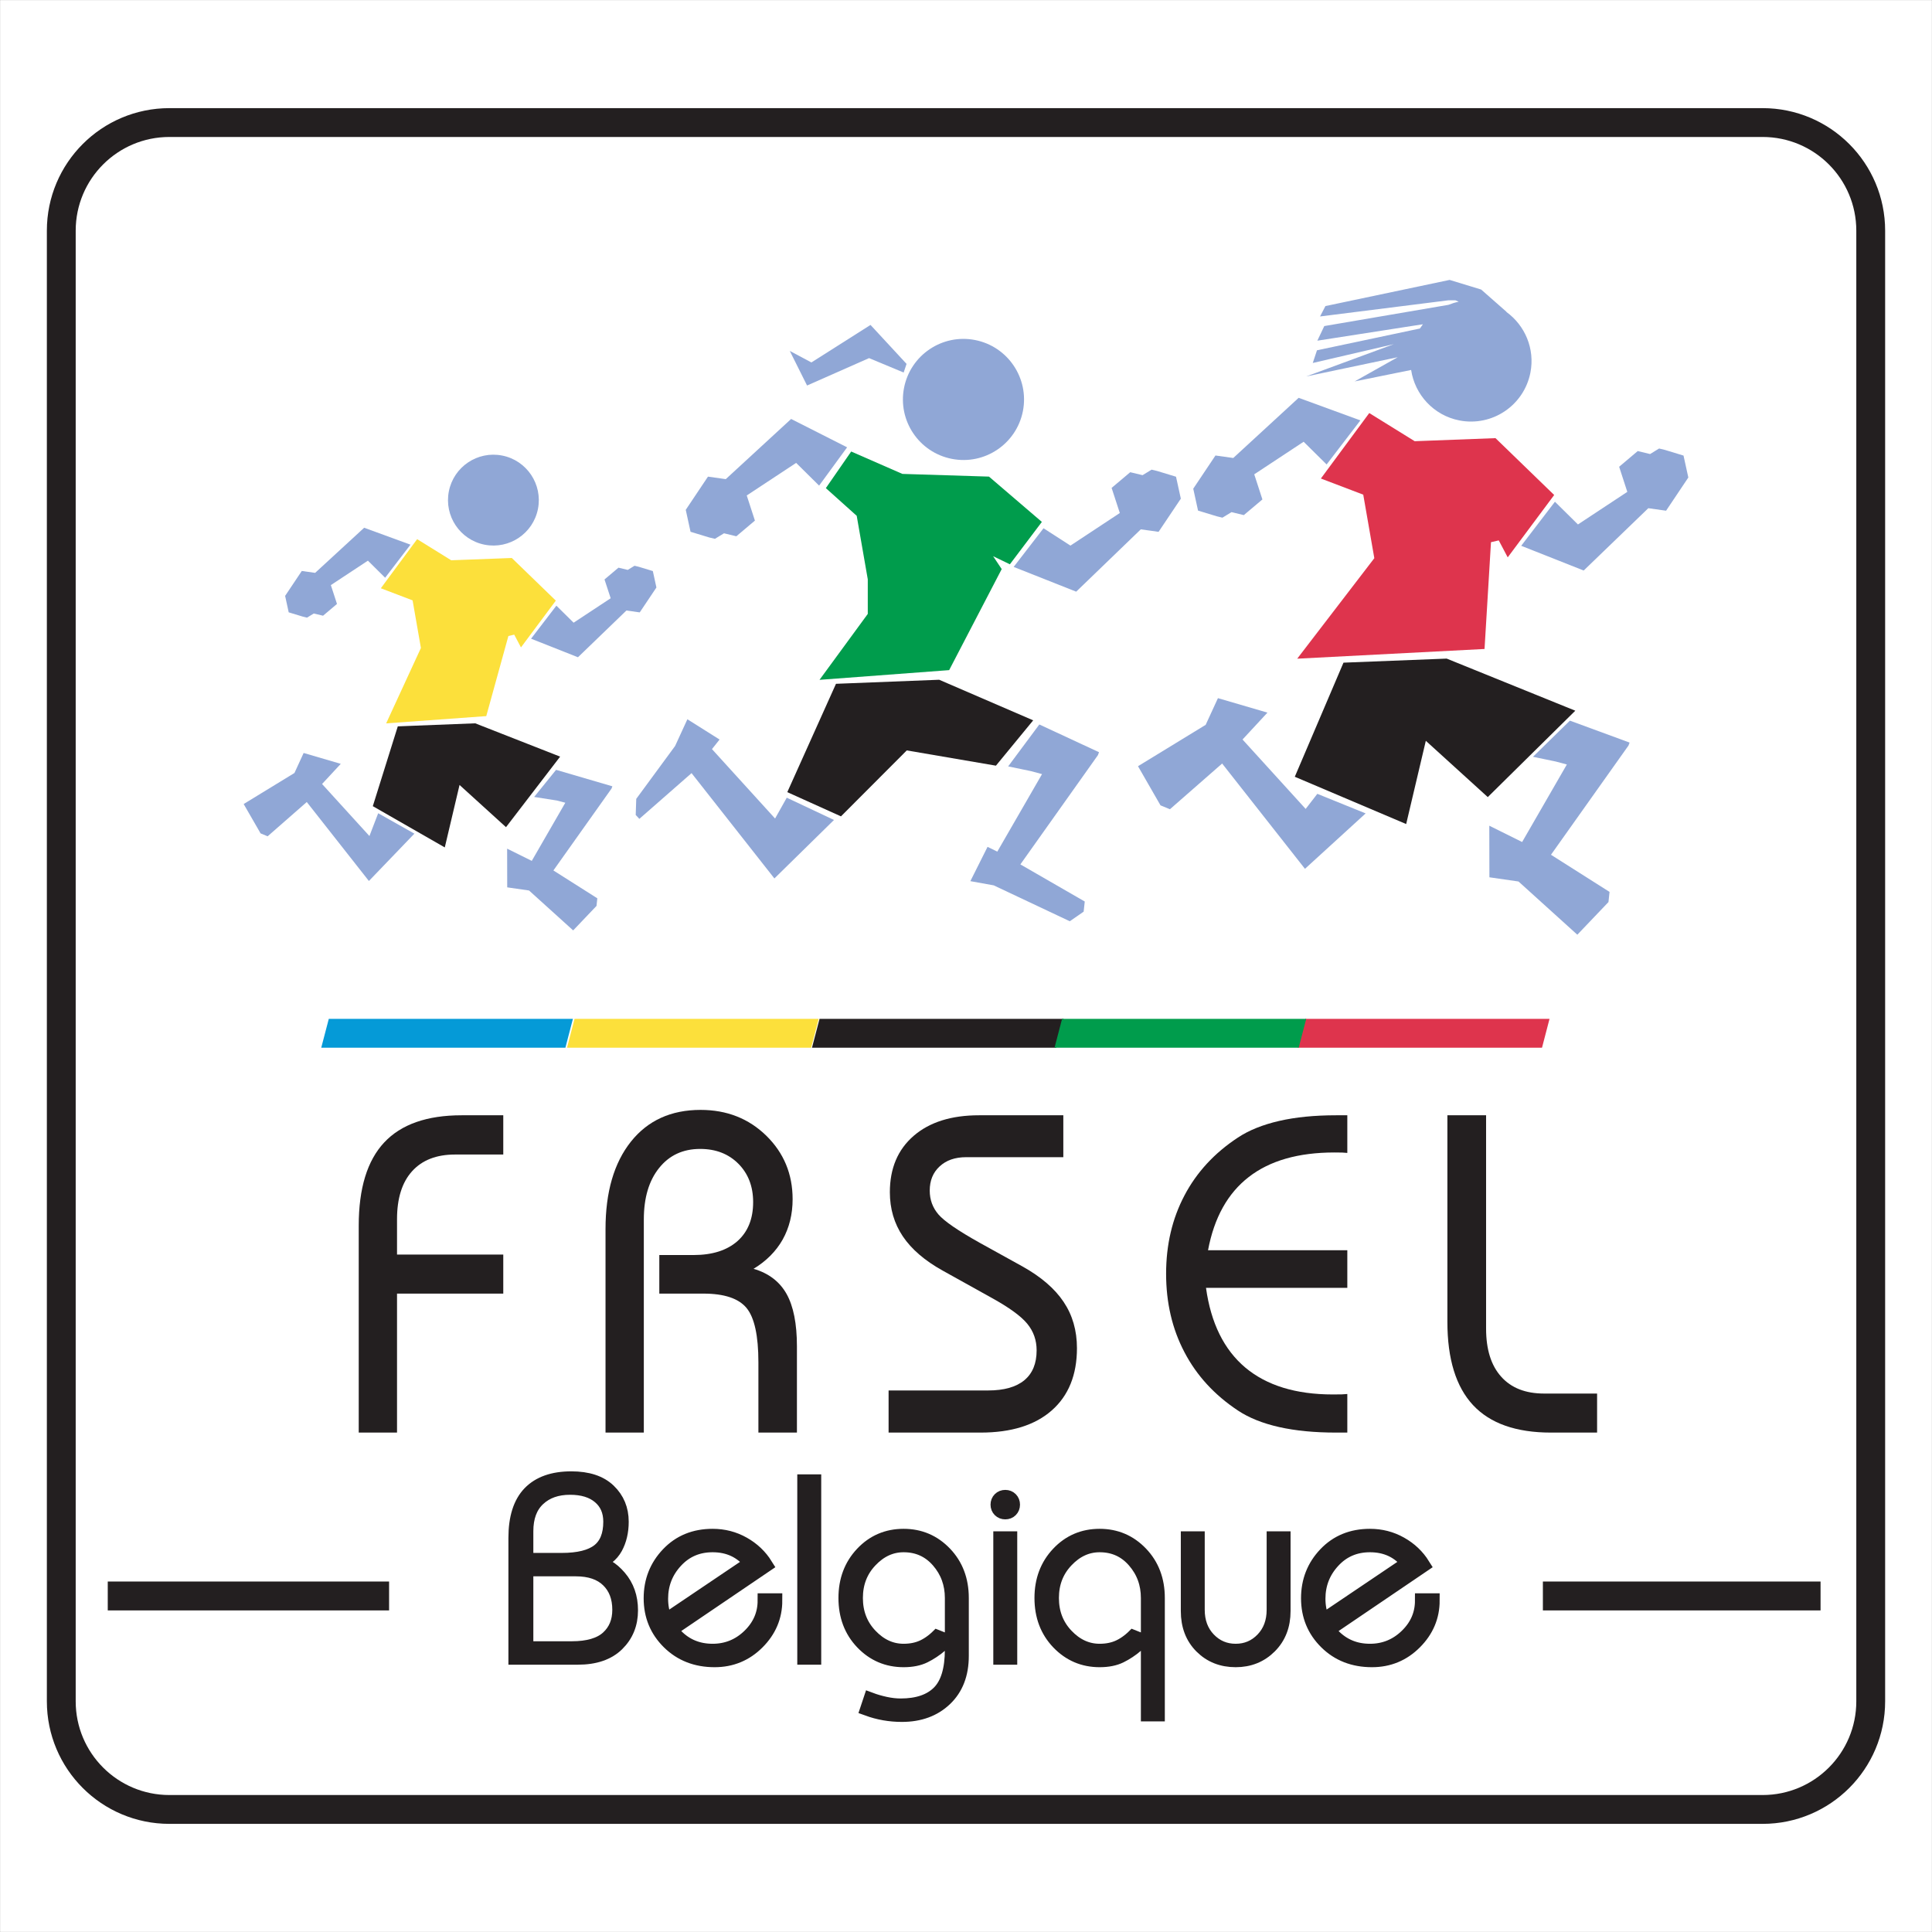<?xml version="1.0" encoding="UTF-8"?>
<svg xmlns="http://www.w3.org/2000/svg" xmlns:xlink="http://www.w3.org/1999/xlink" width="268pt" height="268pt" viewBox="0 0 268 268" version="1.1">
<rect x="0" y="0" width="268" height="268" fill="#333333" stroke="none"/>
<g id="surface1">
<path style=" stroke:none;fill-rule:evenodd;fill:rgb(100%,100%,100%);fill-opacity:1;" d="M 0.008 0.008 L 267.992 0.008 L 267.992 267.992 L 0.008 267.992 L 0.008 0.008 "/>
<path style=" stroke:none;fill-rule:nonzero;fill:rgb(100%,100%,100%);fill-opacity:1;" d="M 259.5 236 C 259.5 244.285 252.785 251 244.5 251 L 23.5 251 C 15.215 251 8.5 244.285 8.5 236 L 8.5 32 C 8.5 23.715 15.215 17 23.5 17 L 244.5 17 C 252.785 17 259.5 23.715 259.5 32 L 259.5 236 "/>
<path style="fill:none;stroke-width:40;stroke-linecap:butt;stroke-linejoin:miter;stroke:rgb(13.699%,12.199%,12.5%);stroke-opacity:1;stroke-miterlimit:2.613;" d="M 2595 320 C 2595 237.148 2527.852 170 2445 170 L 235 170 C 152.148 170 85 237.148 85 320 L 85 2360 C 85 2442.852 152.148 2510 235 2510 L 2445 2510 C 2527.852 2510 2595 2442.852 2595 2360 Z M 2595 320 " transform="matrix(0.1,0,0,-0.1,0,268)"/>
<path style=" stroke:none;fill-rule:nonzero;fill:rgb(87.099%,20.399%,30.199%);fill-opacity:1;" d="M 213.902 145.332 L 180.035 145.332 L 181.078 141.332 L 214.945 141.332 L 213.902 145.332 "/>
<path style=" stroke:none;fill-rule:nonzero;fill:rgb(13.699%,12.199%,12.5%);fill-opacity:1;" d="M 146.504 145.332 L 112.637 145.332 L 113.684 141.332 L 147.547 141.332 L 146.504 145.332 "/>
<path style=" stroke:none;fill-rule:nonzero;fill:rgb(98.799%,87.799%,23.099%);fill-opacity:1;" d="M 112.52 145.332 L 78.656 145.332 L 79.699 141.332 L 113.566 141.332 L 112.52 145.332 "/>
<path style=" stroke:none;fill-rule:nonzero;fill:rgb(1.999%,60.399%,84.299%);fill-opacity:1;" d="M 78.43 145.332 L 44.562 145.332 L 45.609 141.332 L 79.473 141.332 L 78.43 145.332 "/>
<path style=" stroke:none;fill-rule:nonzero;fill:rgb(0%,61.2%,29.799%);fill-opacity:1;" d="M 180.148 145.332 L 146.281 145.332 L 147.328 141.332 L 181.195 141.332 L 180.148 145.332 "/>
<path style=" stroke:none;fill-rule:nonzero;fill:rgb(87.099%,20.399%,30.199%);fill-opacity:1;" d="M 190.641 77.43 L 179.945 91.371 L 205.93 90.023 L 206.824 75.211 L 207.902 74.961 L 209.145 77.316 L 215.59 68.664 L 207.449 60.777 L 196.242 61.203 L 189.938 57.297 L 183.227 66.379 L 189.105 68.617 L 190.641 77.43 "/>
<path style=" stroke:none;fill-rule:nonzero;fill:rgb(13.699%,12.199%,12.5%);fill-opacity:1;" d="M 186.363 91.922 L 179.609 107.75 L 195.059 114.309 L 197.785 102.762 L 206.379 110.57 L 218.52 98.586 L 200.68 91.359 L 186.363 91.922 "/>
<path style=" stroke:none;fill-rule:nonzero;fill:rgb(56.499%,65.5%,83.899%);fill-opacity:1;" d="M 168.949 96.844 L 167.246 100.547 L 157.859 106.285 L 160.98 111.715 L 162.289 112.254 L 169.531 105.914 L 181.02 120.52 L 189.438 112.832 L 182.734 110.117 L 181.117 112.211 L 172.359 102.582 L 175.816 98.852 L 168.949 96.844 "/>
<path style=" stroke:none;fill-rule:nonzero;fill:rgb(56.499%,65.5%,83.899%);fill-opacity:1;" d="M 228.648 70.496 L 231.113 70.844 L 234.199 66.238 L 233.531 63.195 L 230.926 62.402 L 230.145 62.215 L 228.895 62.984 L 227.18 62.57 L 224.602 64.746 L 225.734 68.23 L 218.887 72.75 L 215.695 69.598 L 211.016 75.711 L 219.684 79.141 L 228.648 70.496 "/>
<path style=" stroke:none;fill-rule:nonzero;fill:rgb(56.499%,65.5%,83.899%);fill-opacity:1;" d="M 180.145 55.184 L 171.074 63.531 L 168.605 63.184 L 165.523 67.789 L 166.188 70.828 L 168.797 71.621 L 169.57 71.809 L 170.828 71.043 L 172.539 71.453 L 175.117 69.281 L 173.984 65.797 L 180.836 61.277 L 184.023 64.43 L 188.707 58.316 L 180.145 55.184 "/>
<path style=" stroke:none;fill-rule:nonzero;fill:rgb(56.499%,65.5%,83.899%);fill-opacity:1;" d="M 217.348 106.047 L 211.145 116.801 L 206.59 114.539 L 206.605 121.695 L 210.641 122.277 L 218.801 129.66 L 223.121 125.129 L 223.27 123.723 L 215.145 118.57 L 225.898 103.418 L 226.051 103.008 L 217.77 99.965 L 212.648 104.98 L 215.812 105.637 L 217.348 106.047 "/>
<path style=" stroke:none;fill-rule:nonzero;fill:rgb(56.499%,65.5%,83.899%);fill-opacity:1;" d="M 208.961 43.273 L 208.98 43.258 L 205.461 40.164 L 201.086 38.828 L 183.859 42.457 L 183.113 43.898 L 200.926 41.656 L 201.887 41.656 L 202.348 41.852 C 201.855 41.953 201.383 42.102 200.926 42.285 L 183.699 45.23 L 182.738 47.258 L 197.383 44.98 C 197.234 45.172 197.098 45.367 196.965 45.57 L 182.688 48.59 L 182.102 50.352 L 193.352 47.738 L 181.191 52.219 L 193.887 49.551 L 187.91 52.91 L 195.746 51.32 C 196.262 54.734 198.852 57.617 202.434 58.32 C 206.988 59.211 211.398 56.246 212.293 51.691 C 212.941 48.371 211.531 45.133 208.961 43.273 "/>
<path style=" stroke:none;fill-rule:nonzero;fill:rgb(98.799%,87.799%,23.099%);fill-opacity:1;" d="M 58.387 89.887 L 53.566 100.344 L 67.453 99.336 L 70.523 88.223 L 71.332 88.035 L 72.266 89.805 L 77.102 83.316 L 70.996 77.402 L 62.59 77.719 L 57.863 74.789 L 52.828 81.602 L 57.234 83.281 L 58.387 89.887 "/>
<path style=" stroke:none;fill-rule:nonzero;fill:rgb(13.699%,12.199%,12.5%);fill-opacity:1;" d="M 55.18 100.758 L 51.715 111.828 L 61.699 117.551 L 63.746 108.887 L 70.191 114.742 L 77.699 104.957 L 65.918 100.336 L 55.18 100.758 "/>
<path style=" stroke:none;fill-rule:nonzero;fill:rgb(56.499%,65.5%,83.899%);fill-opacity:1;" d="M 74.625 70.586 C 75.293 67.172 73.066 63.859 69.652 63.191 C 66.238 62.523 62.93 64.75 62.262 68.164 C 61.594 71.578 63.816 74.891 67.23 75.559 C 70.648 76.227 73.957 74.004 74.625 70.586 "/>
<path style=" stroke:none;fill-rule:nonzero;fill:rgb(56.499%,65.5%,83.899%);fill-opacity:1;" d="M 42.121 104.449 L 40.844 107.227 L 33.801 111.531 L 36.145 115.602 L 37.125 116.008 L 42.555 111.254 L 51.172 122.207 L 57.484 115.641 L 52.461 112.809 L 51.246 115.973 L 44.676 108.754 L 47.27 105.957 L 42.121 104.449 "/>
<path style=" stroke:none;fill-rule:nonzero;fill:rgb(56.499%,65.5%,83.899%);fill-opacity:1;" d="M 86.895 84.688 L 88.742 84.949 L 91.055 81.496 L 90.559 79.215 L 88.602 78.621 L 88.02 78.48 L 87.078 79.055 L 85.793 78.746 L 83.855 80.379 L 84.711 82.988 L 79.57 86.379 L 77.18 84.016 L 73.668 88.598 L 80.172 91.172 L 86.895 84.688 "/>
<path style=" stroke:none;fill-rule:nonzero;fill:rgb(56.499%,65.5%,83.899%);fill-opacity:1;" d="M 50.516 73.207 L 43.715 79.465 L 41.863 79.203 L 39.551 82.66 L 40.047 84.941 L 42.004 85.535 L 42.586 85.676 L 43.527 85.102 L 44.812 85.41 L 46.746 83.777 L 45.895 81.164 L 51.035 77.773 L 53.426 80.141 L 56.938 75.555 L 50.516 73.207 "/>
<path style=" stroke:none;fill-rule:nonzero;fill:rgb(56.499%,65.5%,83.899%);fill-opacity:1;" d="M 78.418 111.352 L 73.766 119.418 L 70.348 117.723 L 70.359 123.09 L 73.387 123.527 L 79.508 129.062 L 82.746 125.664 L 82.859 124.609 L 76.766 120.746 L 84.832 109.383 L 84.945 109.074 L 77.137 106.789 L 74.094 110.551 L 77.266 111.047 L 78.418 111.352 "/>
<path style=" stroke:none;fill-rule:nonzero;fill:rgb(0%,61.2%,29.799%);fill-opacity:1;" d="M 120.375 85.16 L 113.68 94.305 L 131.664 92.957 L 138.953 78.941 L 137.355 76.543 L 137.637 77.094 L 140.086 78.277 L 144.523 72.398 L 137.188 66.113 L 125.176 65.738 L 118.074 62.633 L 114.559 67.711 L 118.84 71.551 L 120.375 80.359 L 120.375 85.16 "/>
<path style=" stroke:none;fill-rule:nonzero;fill:rgb(56.499%,65.5%,83.899%);fill-opacity:1;" d="M 141.895 57.023 C 142.781 52.473 139.812 48.059 135.262 47.168 C 130.711 46.273 126.297 49.242 125.406 53.797 C 124.516 58.352 127.48 62.762 132.035 63.652 C 136.586 64.547 141 61.578 141.895 57.023 "/>
<path style=" stroke:none;fill-rule:nonzero;fill:rgb(56.499%,65.5%,83.899%);fill-opacity:1;" d="M 95.352 99.773 L 93.648 103.48 L 88.258 110.816 L 88.184 113.047 L 88.688 113.59 L 95.93 107.246 L 107.422 121.855 L 115.688 113.742 L 109.137 110.652 L 107.516 113.543 L 98.762 103.914 L 99.816 102.586 L 95.352 99.773 "/>
<path style=" stroke:none;fill-rule:nonzero;fill:rgb(56.499%,65.5%,83.899%);fill-opacity:1;" d="M 158.246 73.43 L 160.715 73.773 L 163.801 69.172 L 163.133 66.129 L 160.527 65.336 L 159.746 65.148 L 158.492 65.914 L 156.781 65.504 L 154.199 67.68 L 155.336 71.164 L 148.488 75.684 L 144.754 73.277 L 140.613 78.641 L 149.285 82.074 L 158.246 73.43 "/>
<path style=" stroke:none;fill-rule:nonzero;fill:rgb(56.499%,65.5%,83.899%);fill-opacity:1;" d="M 109.742 58.117 L 100.676 66.465 L 98.207 66.117 L 95.125 70.723 L 95.789 73.766 L 98.395 74.559 L 99.172 74.742 L 100.43 73.977 L 102.141 74.391 L 104.719 72.215 L 103.586 68.73 L 110.438 64.211 L 113.625 67.363 L 117.508 62.051 L 109.742 58.117 "/>
<path style=" stroke:none;fill-rule:nonzero;fill:rgb(56.499%,65.5%,83.899%);fill-opacity:1;" d="M 144.547 107.383 L 138.344 118.133 L 136.988 117.473 L 134.605 122.23 L 137.84 122.812 L 148.398 127.793 L 150.32 126.461 L 150.473 125.055 L 141.543 119.906 L 152.301 104.75 L 152.453 104.344 L 144.172 100.496 L 139.848 106.312 L 143.012 106.969 L 144.547 107.383 "/>
<path style=" stroke:none;fill-rule:nonzero;fill:rgb(56.499%,65.5%,83.899%);fill-opacity:1;" d="M 125.754 50.477 L 120.754 45.074 L 112.555 50.277 L 109.555 48.676 L 111.953 53.477 L 120.555 49.676 L 125.352 51.676 L 125.754 50.477 "/>
<path style=" stroke:none;fill-rule:nonzero;fill:rgb(13.699%,12.199%,12.5%);fill-opacity:1;" d="M 115.965 94.855 L 109.211 109.883 L 116.656 113.242 L 125.785 104.094 L 138.152 106.211 L 143.32 99.922 L 130.281 94.293 L 115.965 94.855 "/>
<path style=" stroke:none;fill-rule:nonzero;fill:rgb(13.699%,12.199%,12.5%);fill-opacity:1;" d="M 49.762 198.723 L 49.762 170.016 C 49.762 164.852 50.938 161 53.289 158.484 C 55.641 155.965 59.227 154.707 64.047 154.707 L 69.812 154.707 L 69.812 160.152 L 63.121 160.152 C 60.539 160.152 58.551 160.93 57.164 162.469 C 55.766 164.012 55.074 166.238 55.074 169.121 L 55.074 174.031 L 69.812 174.031 L 69.812 179.445 L 55.074 179.445 L 55.074 198.723 L 49.762 198.723 "/>
<path style=" stroke:none;fill-rule:nonzero;fill:rgb(13.699%,12.199%,12.5%);fill-opacity:1;" d="M 83.996 198.723 L 83.996 170.496 C 83.996 165.355 85.172 161.316 87.516 158.367 C 89.855 155.43 93.078 153.961 97.184 153.961 C 100.82 153.961 103.855 155.156 106.297 157.539 C 108.734 159.93 109.949 162.867 109.949 166.352 C 109.949 168.441 109.484 170.309 108.57 171.945 C 107.645 173.582 106.297 174.934 104.531 176.004 C 106.621 176.613 108.145 177.777 109.109 179.488 C 110.066 181.199 110.547 183.621 110.547 186.762 L 110.547 198.723 L 105.203 198.723 L 105.203 188.973 C 105.203 185.289 104.656 182.773 103.559 181.441 C 102.457 180.109 100.461 179.445 97.578 179.445 L 91.457 179.445 L 91.457 174.094 L 96.199 174.094 C 98.812 174.094 100.848 173.445 102.305 172.156 C 103.75 170.863 104.473 169.07 104.473 166.75 C 104.473 164.578 103.789 162.805 102.43 161.434 C 101.059 160.059 99.297 159.375 97.125 159.375 C 94.734 159.375 92.836 160.258 91.43 162.02 C 90.012 163.781 89.309 166.164 89.309 169.176 L 89.309 198.723 L 83.996 198.723 "/>
<path style=" stroke:none;fill-rule:nonzero;fill:rgb(13.699%,12.199%,12.5%);fill-opacity:1;" d="M 123.262 198.723 L 123.262 192.879 L 137.078 192.879 C 139.277 192.879 140.953 192.406 142.094 191.461 C 143.23 190.516 143.797 189.141 143.797 187.316 C 143.797 185.898 143.363 184.672 142.488 183.613 C 141.609 182.551 139.973 181.367 137.562 180.035 L 130.773 176.258 C 128.297 174.883 126.445 173.297 125.238 171.504 C 124.035 169.711 123.438 167.664 123.438 165.379 C 123.438 162.07 124.535 159.469 126.742 157.559 C 128.941 155.66 131.969 154.707 135.805 154.707 L 147.5 154.707 L 147.5 160.52 L 134.023 160.52 C 132.48 160.52 131.254 160.949 130.34 161.801 C 129.422 162.648 128.969 163.762 128.969 165.156 C 128.969 166.426 129.375 167.527 130.176 168.461 C 130.977 169.395 132.883 170.707 135.922 172.406 L 141.82 175.668 C 144.395 177.105 146.305 178.742 147.539 180.59 C 148.773 182.426 149.391 184.566 149.391 187.012 C 149.391 190.715 148.223 193.602 145.898 195.648 C 143.578 197.691 140.289 198.723 136.027 198.723 L 123.262 198.723 "/>
<path style=" stroke:none;fill-rule:nonzero;fill:rgb(13.699%,12.199%,12.5%);fill-opacity:1;" d="M 186.895 159.93 C 186.672 159.91 186.43 159.891 186.191 159.879 C 185.938 159.867 185.582 159.867 185.109 159.867 C 180.105 159.867 176.145 161 173.223 163.27 C 170.301 165.535 168.422 168.914 167.574 173.426 L 186.895 173.426 L 186.895 178.648 L 167.293 178.648 C 167.969 183.527 169.789 187.211 172.738 189.699 C 175.699 192.184 179.75 193.434 184.887 193.434 C 185.438 193.434 185.852 193.434 186.133 193.422 C 186.41 193.41 186.672 193.391 186.895 193.371 L 186.895 198.723 L 185.34 198.723 C 182.344 198.723 179.711 198.469 177.438 197.957 C 175.152 197.441 173.242 196.676 171.699 195.648 C 168.461 193.496 165.992 190.809 164.305 187.578 C 162.605 184.348 161.758 180.715 161.758 176.688 C 161.758 172.668 162.605 169.051 164.305 165.828 C 165.992 162.617 168.461 159.941 171.699 157.812 C 173.242 156.785 175.152 156.02 177.438 155.492 C 179.711 154.969 182.344 154.707 185.34 154.707 L 186.895 154.707 L 186.895 159.93 "/>
<path style=" stroke:none;fill-rule:nonzero;fill:rgb(13.699%,12.199%,12.5%);fill-opacity:1;" d="M 200.777 154.707 L 206.145 154.707 L 206.145 184.305 C 206.145 187.191 206.84 189.414 208.238 190.969 C 209.629 192.531 211.613 193.309 214.195 193.309 L 221.543 193.309 L 221.543 198.723 L 215.133 198.723 C 210.312 198.723 206.703 197.453 204.336 194.914 C 201.961 192.363 200.777 188.512 200.777 183.352 L 200.777 154.707 "/>
<path style="fill:none;stroke-width:40.077;stroke-linecap:butt;stroke-linejoin:miter;stroke:rgb(13.699%,12.199%,12.5%);stroke-opacity:1;stroke-miterlimit:2.613;" d="M 149.48 466.127 L 2525.411 466.127 " transform="matrix(0.1,0,0,-0.1,0,268)"/>
<path style=" stroke:none;fill-rule:nonzero;fill:rgb(100%,100%,100%);fill-opacity:1;" d="M 214.023 226.895 L 53.973 226.895 L 53.973 215.289 L 214.023 215.289 L 214.023 226.895 "/>
<path style=" stroke:none;fill-rule:nonzero;fill:rgb(13.699%,12.199%,12.5%);fill-opacity:1;" d="M 87.504 223.375 C 87.504 225.258 86.871 226.816 85.605 228.059 C 84.34 229.301 82.523 229.922 80.156 229.922 L 74.375 229.922 L 74.375 228.668 L 79.32 228.668 C 81.57 228.668 83.238 228.18 84.316 227.207 C 85.395 226.23 85.934 224.93 85.934 223.305 C 85.934 221.59 85.414 220.219 84.367 219.199 C 83.324 218.176 81.828 217.664 79.879 217.664 L 74.375 217.664 L 74.375 216.414 L 77.926 216.414 C 80.25 216.414 81.953 215.988 83.047 215.141 C 84.137 214.293 84.684 212.941 84.684 211.086 C 84.684 209.625 84.184 208.469 83.184 207.621 C 82.188 206.773 80.816 206.352 79.078 206.352 C 77.242 206.352 75.77 206.871 74.656 207.918 C 73.539 208.961 72.984 210.461 72.984 212.41 L 72.984 229.922 L 71.523 229.922 L 71.523 213.348 C 71.523 210.562 72.176 208.492 73.488 207.133 C 74.801 205.777 76.719 205.098 79.25 205.098 C 81.523 205.098 83.254 205.664 84.438 206.805 C 85.621 207.941 86.215 209.367 86.215 211.086 C 86.215 212.457 85.934 213.652 85.379 214.672 C 84.82 215.695 83.883 216.426 82.559 216.863 C 83.719 216.91 84.832 217.555 85.902 218.797 C 86.969 220.039 87.504 221.566 87.504 223.375 "/>
<path style=" stroke:none;fill-rule:nonzero;fill:rgb(13.699%,12.199%,12.5%);fill-opacity:1;" d="M 107.52 222.02 C 107.52 224.246 106.703 226.18 105.066 227.816 C 103.43 229.453 101.453 230.27 99.129 230.27 C 96.578 230.27 94.465 229.445 92.793 227.797 C 91.121 226.148 90.285 224.117 90.285 221.703 C 90.285 219.312 91.09 217.277 92.691 215.594 C 94.293 213.91 96.344 213.07 98.852 213.07 C 100.383 213.07 101.801 213.434 103.102 214.168 C 104.398 214.898 105.434 215.879 106.199 217.109 L 94.395 225.117 L 93.555 223.996 L 104.18 216.832 C 102.855 215.16 101.078 214.324 98.852 214.324 C 96.785 214.324 95.074 215.059 93.719 216.535 C 92.359 218.008 91.68 219.754 91.68 221.773 C 91.68 223.77 92.363 225.477 93.734 226.895 C 95.102 228.309 96.809 229.016 98.852 229.016 C 100.824 229.016 102.523 228.324 103.953 226.945 C 105.379 225.562 106.094 223.922 106.094 222.02 L 107.52 222.02 "/>
<path style=" stroke:none;fill-rule:nonzero;fill:rgb(13.699%,12.199%,12.5%);fill-opacity:1;" d="M 112.918 229.922 L 111.594 229.922 L 111.594 205.516 L 112.918 205.516 L 112.918 229.922 "/>
<path style=" stroke:none;fill-rule:nonzero;fill:rgb(13.699%,12.199%,12.5%);fill-opacity:1;" d="M 133.391 229.711 C 133.391 232.219 132.625 234.203 131.094 235.664 C 129.559 237.129 127.562 237.859 125.105 237.859 C 123.457 237.859 121.867 237.582 120.336 237.023 L 120.754 235.77 C 121.379 236.004 122.062 236.199 122.805 236.363 C 123.551 236.523 124.258 236.605 124.93 236.605 C 127.273 236.605 129.051 236.004 130.258 234.797 C 131.465 233.59 132.066 231.594 132.066 228.809 L 132.066 221.668 C 132.066 219.672 131.434 217.949 130.172 216.5 C 128.906 215.047 127.297 214.324 125.348 214.324 C 123.605 214.324 122.062 215.031 120.719 216.449 C 119.371 217.863 118.699 219.605 118.699 221.668 C 118.699 223.734 119.371 225.477 120.719 226.895 C 122.062 228.309 123.605 229.016 125.348 229.016 C 126.391 229.016 127.32 228.82 128.133 228.426 C 128.945 228.031 129.734 227.426 130.5 226.613 L 130.5 228.18 C 129.758 228.809 128.996 229.312 128.219 229.695 C 127.441 230.078 126.484 230.27 125.348 230.27 C 123.098 230.27 121.191 229.457 119.637 227.832 C 118.082 226.207 117.305 224.152 117.305 221.668 C 117.305 219.211 118.078 217.16 119.621 215.523 C 121.164 213.887 123.074 213.07 125.348 213.07 C 127.598 213.07 129.504 213.883 131.059 215.508 C 132.613 217.133 133.391 219.188 133.391 221.668 L 133.391 229.711 "/>
<path style=" stroke:none;fill-rule:nonzero;fill:rgb(13.699%,12.199%,12.5%);fill-opacity:1;" d="M 140.492 208.719 C 140.492 209.02 140.395 209.27 140.195 209.469 C 140 209.664 139.75 209.762 139.449 209.762 C 139.145 209.762 138.898 209.664 138.699 209.469 C 138.504 209.27 138.402 209.02 138.402 208.719 C 138.402 208.418 138.504 208.168 138.699 207.969 C 138.898 207.773 139.145 207.672 139.449 207.672 C 139.75 207.672 140 207.773 140.195 207.969 C 140.395 208.168 140.492 208.418 140.492 208.719 Z M 140.109 229.922 L 138.785 229.922 L 138.785 213.418 L 140.109 213.418 L 140.109 229.922 "/>
<path style=" stroke:none;fill-rule:nonzero;fill:rgb(13.699%,12.199%,12.5%);fill-opacity:1;" d="M 160.582 237.789 L 159.258 237.789 L 159.258 221.668 C 159.258 219.672 158.625 217.949 157.359 216.5 C 156.098 215.047 154.488 214.324 152.539 214.324 C 150.797 214.324 149.254 215.031 147.91 216.449 C 146.562 217.863 145.891 219.605 145.891 221.668 C 145.891 223.734 146.562 225.477 147.91 226.895 C 149.254 228.309 150.797 229.016 152.539 229.016 C 153.586 229.016 154.512 228.82 155.324 228.426 C 156.137 228.031 156.926 227.426 157.691 226.613 L 157.691 228.18 C 156.949 228.809 156.188 229.312 155.41 229.695 C 154.633 230.078 153.676 230.27 152.539 230.27 C 150.289 230.27 148.387 229.457 146.828 227.832 C 145.273 226.207 144.496 224.152 144.496 221.668 C 144.496 219.211 145.27 217.16 146.812 215.523 C 148.355 213.887 150.266 213.07 152.539 213.07 C 154.789 213.07 156.695 213.883 158.25 215.508 C 159.805 217.133 160.582 219.188 160.582 221.668 L 160.582 237.789 "/>
<path style=" stroke:none;fill-rule:nonzero;fill:rgb(13.699%,12.199%,12.5%);fill-opacity:1;" d="M 178.023 223.48 C 178.023 225.477 177.395 227.105 176.129 228.371 C 174.863 229.637 173.289 230.27 171.41 230.27 C 169.508 230.27 167.93 229.645 166.676 228.391 C 165.422 227.137 164.797 225.5 164.797 223.48 L 164.797 213.418 L 166.117 213.418 L 166.117 223.305 C 166.117 224.977 166.629 226.348 167.648 227.414 C 168.672 228.48 169.926 229.016 171.41 229.016 C 172.895 229.016 174.148 228.48 175.172 227.414 C 176.191 226.348 176.703 224.977 176.703 223.305 L 176.703 213.418 L 178.023 213.418 L 178.023 223.48 "/>
<path style=" stroke:none;fill-rule:nonzero;fill:rgb(13.699%,12.199%,12.5%);fill-opacity:1;" d="M 198.707 222.02 C 198.707 224.246 197.887 226.18 196.25 227.816 C 194.613 229.453 192.637 230.27 190.316 230.27 C 187.762 230.27 185.648 229.445 183.98 227.797 C 182.309 226.148 181.473 224.117 181.473 221.703 C 181.473 219.312 182.273 217.277 183.875 215.594 C 185.477 213.91 187.531 213.07 190.035 213.07 C 191.57 213.07 192.984 213.434 194.285 214.168 C 195.586 214.898 196.617 215.879 197.383 217.109 L 185.578 225.117 L 184.738 223.996 L 195.363 216.832 C 194.039 215.16 192.266 214.324 190.035 214.324 C 187.973 214.324 186.258 215.059 184.902 216.535 C 183.543 218.008 182.863 219.754 182.863 221.773 C 182.863 223.77 183.551 225.477 184.918 226.895 C 186.289 228.309 187.992 229.016 190.035 229.016 C 192.012 229.016 193.711 228.324 195.137 226.945 C 196.566 225.562 197.277 223.922 197.277 222.02 L 198.707 222.02 "/>
<path style="fill:none;stroke-width:19.967;stroke-linecap:butt;stroke-linejoin:miter;stroke:rgb(13.699%,12.199%,12.5%);stroke-opacity:1;stroke-miterlimit:2.613;" d="M 875.039 446.25 C 875.039 427.422 868.711 411.836 856.055 399.414 C 843.398 386.992 825.234 380.781 801.562 380.781 L 743.75 380.781 L 743.75 393.32 L 793.203 393.32 C 815.703 393.32 832.383 398.203 843.164 407.93 C 853.945 417.695 859.336 430.703 859.336 446.953 C 859.336 464.102 854.141 477.812 843.672 488.008 C 833.242 498.242 818.281 503.359 798.789 503.359 L 743.75 503.359 L 743.75 515.859 L 779.258 515.859 C 802.5 515.859 819.531 520.117 830.469 528.594 C 841.367 537.07 846.836 550.586 846.836 569.141 C 846.836 583.75 841.836 595.312 831.836 603.789 C 821.875 612.266 808.164 616.484 790.781 616.484 C 772.422 616.484 757.695 611.289 746.562 600.82 C 735.391 590.391 729.844 575.391 729.844 555.898 L 729.844 380.781 L 715.234 380.781 L 715.234 546.523 C 715.234 574.375 721.758 595.078 734.883 608.672 C 748.008 622.227 767.188 629.023 792.5 629.023 C 815.234 629.023 832.539 623.359 844.375 611.953 C 856.211 600.586 862.148 586.328 862.148 569.141 C 862.148 555.43 859.336 543.477 853.789 533.281 C 848.203 523.047 838.828 515.742 825.586 511.367 C 837.188 510.898 848.32 504.453 859.023 492.031 C 869.688 479.609 875.039 464.336 875.039 446.25 Z M 875.039 446.25 " transform="matrix(0.1,0,0,-0.1,0,268)"/>
<path style="fill:none;stroke-width:19.967;stroke-linecap:butt;stroke-linejoin:miter;stroke:rgb(13.699%,12.199%,12.5%);stroke-opacity:1;stroke-miterlimit:2.613;" d="M 1075.195 459.805 C 1075.195 437.539 1067.031 418.203 1050.664 401.836 C 1034.297 385.469 1014.531 377.305 991.289 377.305 C 965.781 377.305 944.648 385.547 927.93 402.031 C 911.211 418.516 902.852 438.828 902.852 462.969 C 902.852 486.875 910.898 507.227 926.914 524.062 C 942.93 540.898 963.438 549.297 988.516 549.297 C 1003.828 549.297 1018.008 545.664 1031.016 538.32 C 1043.984 531.016 1054.336 521.211 1061.992 508.906 L 943.945 428.828 L 935.547 440.039 L 1041.797 511.68 C 1028.555 528.398 1010.781 536.758 988.516 536.758 C 967.852 536.758 950.742 529.414 937.188 514.648 C 923.594 499.922 916.797 482.461 916.797 462.266 C 916.797 442.305 923.633 425.234 937.344 411.055 C 951.016 396.914 968.086 389.844 988.516 389.844 C 1008.242 389.844 1025.234 396.758 1039.531 410.547 C 1053.789 424.375 1060.938 440.781 1060.938 459.805 Z M 1075.195 459.805 " transform="matrix(0.1,0,0,-0.1,0,268)"/>
<path style="fill:none;stroke-width:19.967;stroke-linecap:butt;stroke-linejoin:miter;stroke:rgb(13.699%,12.199%,12.5%);stroke-opacity:1;stroke-miterlimit:2.613;" d="M 1129.18 380.781 L 1115.938 380.781 L 1115.938 624.844 L 1129.18 624.844 Z M 1129.18 380.781 " transform="matrix(0.1,0,0,-0.1,0,268)"/>
<path style="fill:none;stroke-width:19.967;stroke-linecap:butt;stroke-linejoin:miter;stroke:rgb(13.699%,12.199%,12.5%);stroke-opacity:1;stroke-miterlimit:2.613;" d="M 1333.906 382.891 C 1333.906 357.812 1326.25 337.969 1310.938 323.359 C 1295.586 308.711 1275.625 301.406 1251.055 301.406 C 1234.57 301.406 1218.672 304.18 1203.359 309.766 L 1207.539 322.305 C 1213.789 319.961 1220.625 318.008 1228.047 316.367 C 1235.508 314.766 1242.578 313.945 1249.297 313.945 C 1272.734 313.945 1290.508 319.961 1302.578 332.031 C 1314.648 344.102 1320.664 364.062 1320.664 391.914 L 1320.664 463.32 C 1320.664 483.281 1314.336 500.508 1301.719 515 C 1289.062 529.531 1272.969 536.758 1253.477 536.758 C 1236.055 536.758 1220.625 529.688 1207.188 515.508 C 1193.711 501.367 1186.992 483.945 1186.992 463.32 C 1186.992 442.656 1193.711 425.234 1207.188 411.055 C 1220.625 396.914 1236.055 389.844 1253.477 389.844 C 1263.906 389.844 1273.203 391.797 1281.328 395.742 C 1289.453 399.688 1297.344 405.742 1305 413.867 L 1305 398.203 C 1297.578 391.914 1289.961 386.875 1282.188 383.047 C 1274.414 379.219 1264.844 377.305 1253.477 377.305 C 1230.977 377.305 1211.914 385.43 1196.367 401.68 C 1180.82 417.93 1173.047 438.477 1173.047 463.32 C 1173.047 487.891 1180.781 508.398 1196.211 524.766 C 1211.641 541.133 1230.742 549.297 1253.477 549.297 C 1275.977 549.297 1295.039 541.172 1310.586 524.922 C 1326.133 508.672 1333.906 488.125 1333.906 463.32 Z M 1333.906 382.891 " transform="matrix(0.1,0,0,-0.1,0,268)"/>
<path style="fill:none;stroke-width:19.967;stroke-linecap:butt;stroke-linejoin:miter;stroke:rgb(13.699%,12.199%,12.5%);stroke-opacity:1;stroke-miterlimit:2.613;" d="M 1404.922 592.812 C 1404.922 589.805 1403.945 587.305 1401.953 585.312 C 1400 583.359 1397.5 582.383 1394.492 582.383 C 1391.445 582.383 1388.984 583.359 1386.992 585.312 C 1385.039 587.305 1384.023 589.805 1384.023 592.812 C 1384.023 595.82 1385.039 598.32 1386.992 600.312 C 1388.984 602.266 1391.445 603.281 1394.492 603.281 C 1397.5 603.281 1400 602.266 1401.953 600.312 C 1403.945 598.32 1404.922 595.82 1404.922 592.812 Z M 1401.094 380.781 L 1387.852 380.781 L 1387.852 545.82 L 1401.094 545.82 Z M 1401.094 380.781 " transform="matrix(0.1,0,0,-0.1,0,268)"/>
<path style="fill:none;stroke-width:19.967;stroke-linecap:butt;stroke-linejoin:miter;stroke:rgb(13.699%,12.199%,12.5%);stroke-opacity:1;stroke-miterlimit:2.613;" d="M 1605.82 302.109 L 1592.578 302.109 L 1592.578 463.32 C 1592.578 483.281 1586.25 500.508 1573.594 515 C 1560.977 529.531 1544.883 536.758 1525.391 536.758 C 1507.969 536.758 1492.539 529.688 1479.102 515.508 C 1465.625 501.367 1458.906 483.945 1458.906 463.32 C 1458.906 442.656 1465.625 425.234 1479.102 411.055 C 1492.539 396.914 1507.969 389.844 1525.391 389.844 C 1535.859 389.844 1545.117 391.797 1553.242 395.742 C 1561.367 399.688 1569.258 405.742 1576.914 413.867 L 1576.914 398.203 C 1569.492 391.914 1561.875 386.875 1554.102 383.047 C 1546.328 379.219 1536.758 377.305 1525.391 377.305 C 1502.891 377.305 1483.867 385.43 1468.281 401.68 C 1452.734 417.93 1444.961 438.477 1444.961 463.32 C 1444.961 487.891 1452.695 508.398 1468.125 524.766 C 1483.555 541.133 1502.656 549.297 1525.391 549.297 C 1547.891 549.297 1566.953 541.172 1582.5 524.922 C 1598.047 508.672 1605.82 488.125 1605.82 463.32 Z M 1605.82 302.109 " transform="matrix(0.1,0,0,-0.1,0,268)"/>
<path style="fill:none;stroke-width:19.967;stroke-linecap:butt;stroke-linejoin:miter;stroke:rgb(13.699%,12.199%,12.5%);stroke-opacity:1;stroke-miterlimit:2.613;" d="M 1780.234 445.195 C 1780.234 425.234 1773.945 408.945 1761.289 396.289 C 1748.633 383.633 1732.891 377.305 1714.102 377.305 C 1695.078 377.305 1679.297 383.555 1666.758 396.094 C 1654.219 408.633 1647.969 425 1647.969 445.195 L 1647.969 545.82 L 1661.172 545.82 L 1661.172 446.953 C 1661.172 430.234 1666.289 416.523 1676.484 405.859 C 1686.719 395.195 1699.258 389.844 1714.102 389.844 C 1728.945 389.844 1741.484 395.195 1751.719 405.859 C 1761.914 416.523 1767.031 430.234 1767.031 446.953 L 1767.031 545.82 L 1780.234 545.82 Z M 1780.234 445.195 " transform="matrix(0.1,0,0,-0.1,0,268)"/>
<path style="fill:none;stroke-width:19.967;stroke-linecap:butt;stroke-linejoin:miter;stroke:rgb(13.699%,12.199%,12.5%);stroke-opacity:1;stroke-miterlimit:2.613;" d="M 1987.07 459.805 C 1987.07 437.539 1978.867 418.203 1962.5 401.836 C 1946.133 385.469 1926.367 377.305 1903.164 377.305 C 1877.617 377.305 1856.484 385.547 1839.805 402.031 C 1823.086 418.516 1814.727 438.828 1814.727 462.969 C 1814.727 486.875 1822.734 507.227 1838.75 524.062 C 1854.766 540.898 1875.312 549.297 1900.352 549.297 C 1915.703 549.297 1929.844 545.664 1942.852 538.32 C 1955.859 531.016 1966.172 521.211 1973.828 508.906 L 1855.781 428.828 L 1847.383 440.039 L 1953.633 511.68 C 1940.391 528.398 1922.656 536.758 1900.352 536.758 C 1879.727 536.758 1862.578 529.414 1849.023 514.648 C 1835.43 499.922 1828.633 482.461 1828.633 462.266 C 1828.633 442.305 1835.508 425.234 1849.18 411.055 C 1862.891 396.914 1879.922 389.844 1900.352 389.844 C 1920.117 389.844 1937.109 396.758 1951.367 410.547 C 1965.664 424.375 1972.773 440.781 1972.773 459.805 Z M 1987.07 459.805 " transform="matrix(0.1,0,0,-0.1,0,268)"/>
</g>
</svg>

